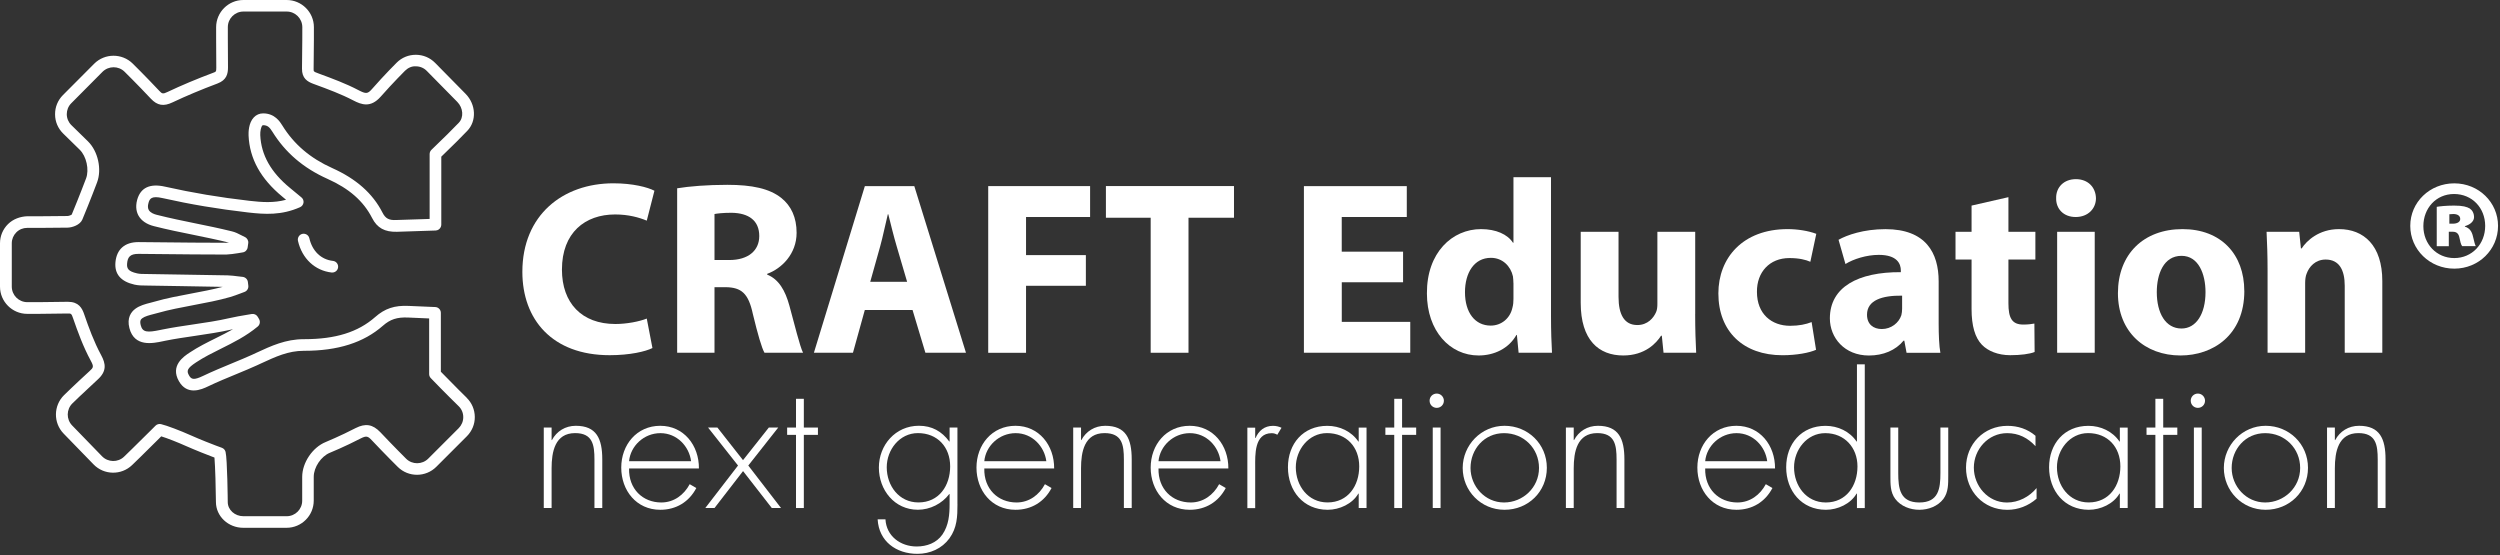 <svg class="w-[180px] fill-white" viewBox="0 0 626 139" version="1.1" xmlns="http://www.w3.org/2000/svg" xmlns:xlink="http://www.w3.org/1999/xlink" xml:space="preserve" xmlns:serif="http://www.serif.com/" style="fill-rule:evenodd;clip-rule:evenodd;stroke-linejoin:round;stroke-miterlimit:2;">
<rect x="0" y="0" width="626" height="139" fill="#333333" stroke="none"/>
<g id="logo">
<g id="logo_subtekst" transform="matrix(1,0,0,1,-18.08,167.95)">
<path d="M156.19,-57.75L156.28,-57.75C157.46,-59.97 159.64,-61.33 162.26,-61.33C167.45,-61.33 168.89,-58.1 168.89,-52.91L168.89,-40.74L166.93,-40.74L166.93,-52.91C166.93,-56.53 166.49,-59.5 162.09,-59.5C157.03,-59.5 156.2,-54.79 156.2,-50.69L156.2,-40.74L154.24,-40.74L154.24,-60.89L156.2,-60.89L156.2,-57.75L156.19,-57.75Z" style="fill:white;fill-rule:nonzero;"></path>
<path d="M175.6,-50.64C175.47,-45.54 179,-42.13 183.67,-42.13C186.81,-42.13 189.34,-44.01 190.78,-46.71L192.44,-45.75C190.61,-42.26 187.38,-40.3 183.41,-40.3C177.43,-40.3 173.64,-45.14 173.64,-50.86C173.64,-56.58 177.52,-61.33 183.41,-61.33C189.3,-61.33 193.14,-56.44 193.09,-50.64L175.6,-50.64ZM191.13,-52.47C190.65,-56.18 187.6,-59.49 183.45,-59.49C179.3,-59.49 175.95,-56.26 175.6,-52.47L191.13,-52.47Z" style="fill:white;fill-rule:nonzero;"></path>
<path d="M195.36,-60.89L197.72,-60.89L204.13,-52.73L210.59,-60.89L212.95,-60.89L205.45,-51.38L213.65,-40.74L211.34,-40.74L204.14,-49.99L196.99,-40.74L194.68,-40.74L202.88,-51.38L195.38,-60.89L195.36,-60.89Z" style="fill:white;fill-rule:nonzero;"></path>
<path d="M219.36,-40.74L217.4,-40.74L217.4,-59.06L215.18,-59.06L215.18,-60.89L217.4,-60.89L217.4,-68.09L219.36,-68.09L219.36,-60.89L222.89,-60.89L222.89,-59.06L219.36,-59.06L219.36,-40.74Z" style="fill:white;fill-rule:nonzero;"></path>
<path d="M257.83,-41.7C257.83,-38.6 257.74,-35.81 255.82,-33.15C253.94,-30.58 250.98,-29.27 247.79,-29.27C242.51,-29.27 238.15,-32.37 237.84,-37.91L239.8,-37.91C240.02,-33.72 243.55,-31.11 247.61,-31.11C250.14,-31.11 252.58,-31.98 254.07,-34.12C255.64,-36.43 255.86,-39.05 255.86,-41.75L255.86,-44.24L255.77,-44.24C253.98,-41.84 250.97,-40.31 247.92,-40.31C242.07,-40.31 238.15,-45.24 238.15,-50.87C238.15,-56.5 242.29,-61.34 248.18,-61.34C251.45,-61.34 253.9,-59.94 255.77,-57.41L255.86,-57.41L255.86,-60.9L257.82,-60.9L257.82,-41.71L257.83,-41.7ZM240.12,-50.95C240.12,-46.33 243.17,-42.14 248.06,-42.14C253.21,-42.14 256,-46.33 256,-51.17C256,-56.01 252.82,-59.5 247.93,-59.5C243.31,-59.5 240.12,-55.31 240.12,-50.95Z" style="fill:white;fill-rule:nonzero;"></path>
<path d="M264.55,-50.64C264.42,-45.54 267.95,-42.13 272.62,-42.13C275.76,-42.13 278.29,-44.01 279.73,-46.71L281.39,-45.75C279.56,-42.26 276.33,-40.3 272.36,-40.3C266.38,-40.3 262.59,-45.14 262.59,-50.86C262.59,-56.58 266.47,-61.33 272.36,-61.33C278.25,-61.33 282.09,-56.44 282.04,-50.64L264.55,-50.64ZM280.08,-52.47C279.6,-56.18 276.55,-59.49 272.4,-59.49C268.25,-59.49 264.9,-56.26 264.55,-52.47L280.08,-52.47Z" style="fill:white;fill-rule:nonzero;"></path>
<path d="M288.76,-57.75L288.85,-57.75C290.03,-59.97 292.21,-61.33 294.83,-61.33C300.02,-61.33 301.46,-58.1 301.46,-52.91L301.46,-40.74L299.5,-40.74L299.5,-52.91C299.5,-56.53 299.06,-59.5 294.66,-59.5C289.6,-59.5 288.77,-54.79 288.77,-50.69L288.77,-40.74L286.81,-40.74L286.81,-60.89L288.77,-60.89L288.77,-57.75L288.76,-57.75Z" style="fill:white;fill-rule:nonzero;"></path>
<path d="M308.17,-50.64C308.04,-45.54 311.57,-42.13 316.24,-42.13C319.38,-42.13 321.91,-44.01 323.35,-46.71L325.01,-45.75C323.18,-42.26 319.95,-40.3 315.98,-40.3C310,-40.3 306.21,-45.14 306.21,-50.86C306.21,-56.58 310.09,-61.33 315.98,-61.33C321.87,-61.33 325.71,-56.44 325.66,-50.64L308.17,-50.64ZM323.7,-52.47C323.22,-56.18 320.17,-59.49 316.02,-59.49C311.87,-59.49 308.52,-56.26 308.17,-52.47L323.7,-52.47Z" style="fill:white;fill-rule:nonzero;"></path>
<path d="M332.38,-58.27L332.47,-58.27C333.26,-60.1 334.7,-61.32 336.83,-61.32C337.62,-61.32 338.27,-61.15 338.97,-60.84L337.92,-59.09C337.44,-59.35 337.05,-59.48 336.52,-59.48C332.11,-59.48 332.38,-53.98 332.38,-51.02L332.38,-40.72L330.42,-40.72L330.42,-60.87L332.38,-60.87L332.38,-58.25L332.38,-58.27Z" style="fill:white;fill-rule:nonzero;"></path>
<path d="M360.26,-40.74L358.3,-40.74L358.3,-44.36L358.21,-44.36C356.73,-41.79 353.5,-40.3 350.53,-40.3C344.42,-40.3 340.58,-45.06 340.58,-50.94C340.58,-56.82 344.37,-61.32 350.44,-61.32C353.54,-61.32 356.5,-59.92 358.21,-57.39L358.3,-57.39L358.3,-60.88L360.26,-60.88L360.26,-40.73L360.26,-40.74ZM342.55,-50.95C342.55,-46.33 345.6,-42.14 350.49,-42.14C355.64,-42.14 358.43,-46.33 358.43,-51.17C358.43,-56.01 355.25,-59.5 350.36,-59.5C345.74,-59.5 342.55,-55.31 342.55,-50.95Z" style="fill:white;fill-rule:nonzero;"></path>
<path d="M369.16,-40.74L367.2,-40.74L367.2,-59.06L364.98,-59.06L364.98,-60.89L367.2,-60.89L367.2,-68.09L369.16,-68.09L369.16,-60.89L372.69,-60.89L372.69,-59.06L369.16,-59.06L369.16,-40.74Z" style="fill:white;fill-rule:nonzero;"></path>
<path d="M379.63,-67.61C379.63,-66.61 378.84,-65.82 377.84,-65.82C376.84,-65.82 376.05,-66.61 376.05,-67.61C376.05,-68.61 376.84,-69.4 377.84,-69.4C378.84,-69.4 379.63,-68.57 379.63,-67.61ZM378.8,-40.74L376.84,-40.74L376.84,-60.89L378.8,-60.89L378.8,-40.74Z" style="fill:white;fill-rule:nonzero;"></path>
<path d="M405.41,-50.81C405.41,-44.83 400.74,-40.3 394.81,-40.3C388.88,-40.3 384.34,-45.06 384.34,-50.77C384.34,-56.48 388.96,-61.33 394.81,-61.33C400.66,-61.33 405.41,-56.79 405.41,-50.82L405.41,-50.81ZM386.3,-50.77C386.3,-46.19 389.92,-42.13 394.68,-42.13C399.44,-42.13 403.45,-45.88 403.45,-50.77C403.45,-55.66 399.65,-59.49 394.68,-59.49C389.71,-59.49 386.3,-55.43 386.3,-50.77Z" style="fill:white;fill-rule:nonzero;"></path>
<path d="M412.13,-57.75L412.22,-57.75C413.4,-59.97 415.58,-61.33 418.2,-61.33C423.39,-61.33 424.83,-58.1 424.83,-52.91L424.83,-40.74L422.87,-40.74L422.87,-52.91C422.87,-56.53 422.43,-59.5 418.03,-59.5C412.97,-59.5 412.14,-54.79 412.14,-50.69L412.14,-40.74L410.18,-40.74L410.18,-60.89L412.14,-60.89L412.14,-57.75L412.13,-57.75Z" style="fill:white;fill-rule:nonzero;"></path>
<path d="M445.06,-50.64C444.93,-45.54 448.46,-42.13 453.13,-42.13C456.27,-42.13 458.8,-44.01 460.24,-46.71L461.9,-45.75C460.07,-42.26 456.84,-40.3 452.87,-40.3C446.89,-40.3 443.1,-45.14 443.1,-50.86C443.1,-56.58 446.98,-61.33 452.87,-61.33C458.76,-61.33 462.6,-56.44 462.55,-50.64L445.06,-50.64ZM460.59,-52.47C460.11,-56.18 457.06,-59.49 452.91,-59.49C448.76,-59.49 445.41,-56.26 445.06,-52.47L460.59,-52.47Z" style="fill:white;fill-rule:nonzero;"></path>
<path d="M483.06,-44.36L482.97,-44.36C481.49,-41.79 478.26,-40.3 475.29,-40.3C469.18,-40.3 465.34,-45.06 465.34,-50.94C465.34,-56.82 469.14,-61.32 475.2,-61.32C478.3,-61.32 481.26,-59.92 482.97,-57.39L483.06,-57.39L483.06,-76.72L485.02,-76.72L485.02,-40.73L483.06,-40.73L483.06,-44.36ZM483.19,-51.16C483.19,-55.83 480.01,-59.49 475.12,-59.49C470.5,-59.49 467.31,-55.3 467.31,-50.94C467.31,-46.32 470.36,-42.13 475.25,-42.13C480.4,-42.13 483.19,-46.32 483.19,-51.16Z" style="fill:white;fill-rule:nonzero;"></path>
<path d="M505.92,-60.89L505.92,-48.81C505.92,-46.76 505.96,-44.71 504.7,-43.01C503.3,-41.18 500.95,-40.3 498.68,-40.3C496.41,-40.3 494.06,-41.17 492.66,-43.01C491.39,-44.71 491.44,-46.76 491.44,-48.81L491.44,-60.89L493.4,-60.89L493.4,-49.5C493.4,-45.62 493.84,-42.13 498.68,-42.13C503.52,-42.13 503.96,-45.62 503.96,-49.5L503.96,-60.89L505.92,-60.89Z" style="fill:white;fill-rule:nonzero;"></path>
<path d="M527.77,-56.22C525.85,-58.31 523.54,-59.49 520.66,-59.49C515.91,-59.49 512.33,-55.43 512.33,-50.85C512.33,-46.27 515.86,-42.12 520.62,-42.12C523.5,-42.12 526.2,-43.52 528.04,-45.74L528.04,-43.08C525.99,-41.29 523.42,-40.29 520.71,-40.29C514.73,-40.29 510.37,-44.96 510.37,-50.85C510.37,-56.74 514.82,-61.32 520.75,-61.32C523.37,-61.32 525.77,-60.53 527.77,-58.83L527.77,-56.21L527.77,-56.22Z" style="fill:white;fill-rule:nonzero;"></path>
<path d="M550.85,-40.74L548.89,-40.74L548.89,-44.36L548.8,-44.36C547.32,-41.79 544.09,-40.3 541.12,-40.3C535.01,-40.3 531.17,-45.06 531.17,-50.94C531.17,-56.82 534.97,-61.32 541.03,-61.32C544.13,-61.32 547.09,-59.92 548.8,-57.39L548.89,-57.39L548.89,-60.88L550.85,-60.88L550.85,-40.73L550.85,-40.74ZM533.14,-50.95C533.14,-46.33 536.19,-42.14 541.08,-42.14C546.23,-42.14 549.02,-46.33 549.02,-51.17C549.02,-56.01 545.84,-59.5 540.95,-59.5C536.33,-59.5 533.14,-55.31 533.14,-50.95Z" style="fill:white;fill-rule:nonzero;"></path>
<path d="M559.75,-40.74L557.79,-40.74L557.79,-59.06L555.57,-59.06L555.57,-60.89L557.79,-60.89L557.79,-68.09L559.75,-68.09L559.75,-60.89L563.28,-60.89L563.28,-59.06L559.75,-59.06L559.75,-40.74Z" style="fill:white;fill-rule:nonzero;"></path>
<path d="M570.22,-67.61C570.22,-66.61 569.43,-65.82 568.43,-65.82C567.43,-65.82 566.64,-66.61 566.64,-67.61C566.64,-68.61 567.43,-69.4 568.43,-69.4C569.43,-69.4 570.22,-68.57 570.22,-67.61ZM569.39,-40.74L567.43,-40.74L567.43,-60.89L569.39,-60.89L569.39,-40.74Z" style="fill:white;fill-rule:nonzero;"></path>
<path d="M596,-50.81C596,-44.83 591.33,-40.3 585.4,-40.3C579.47,-40.3 574.93,-45.06 574.93,-50.77C574.93,-56.48 579.55,-61.33 585.4,-61.33C591.25,-61.33 596,-56.79 596,-50.82L596,-50.81ZM576.89,-50.77C576.89,-46.19 580.51,-42.13 585.27,-42.13C590.03,-42.13 594.04,-45.88 594.04,-50.77C594.04,-55.66 590.24,-59.49 585.27,-59.49C580.3,-59.49 576.89,-55.43 576.89,-50.77Z" style="fill:white;fill-rule:nonzero;"></path>
<path d="M602.72,-57.75L602.81,-57.75C603.99,-59.97 606.17,-61.33 608.79,-61.33C613.98,-61.33 615.42,-58.1 615.42,-52.91L615.42,-40.74L613.46,-40.74L613.46,-52.91C613.46,-56.53 613.02,-59.5 608.62,-59.5C603.56,-59.5 602.73,-54.79 602.73,-50.69L602.73,-40.74L600.77,-40.74L600.77,-60.89L602.73,-60.89L602.73,-57.75L602.72,-57.75Z" style="fill:white;fill-rule:nonzero;"></path>
</g>
<g id="logo_icoon" transform="matrix(1,0,0,1,-18.08,167.95)">
<path d="M134.98,-68.32C134.98,-68.32 131.76,-71.47 128.47,-74.87L128.47,-89.61C128.47,-90.42 127.81,-91.07 127.01,-91.07L126.95,-91.07C124.77,-91.16 122.59,-91.25 120.41,-91.35C116.88,-91.52 114.44,-90.7 112.01,-88.55C107.72,-84.78 102.09,-83.02 94.29,-83.02L94.17,-83.02C89.61,-83.02 86.02,-81.35 82.22,-79.59L81.17,-79.1C79.85,-78.5 78.15,-77.79 76.33,-77.04C73.91,-76.04 71.17,-74.9 68.92,-73.82C66.6,-72.71 65.99,-72.94 65.42,-73.93C64.75,-75.1 64.91,-75.71 67.19,-77.22C69.19,-78.54 71.25,-79.56 73.44,-80.65C76.51,-82.18 79.68,-83.75 82.62,-86.19C83.17,-86.65 83.3,-87.44 82.95,-88.05L82.62,-88.62C82.31,-89.15 81.7,-89.43 81.1,-89.32L79.86,-89.11C78.42,-88.87 76.94,-88.62 75.47,-88.28C72.63,-87.62 69.46,-87.15 66.38,-86.7C63.88,-86.33 61.3,-85.95 58.91,-85.47L58.27,-85.34C54.95,-84.64 53.78,-84.71 53.32,-86.51C53.03,-87.64 53.35,-88 53.7,-88.26C54.34,-88.74 55.47,-89.03 56.55,-89.31C56.91,-89.4 57.26,-89.5 57.61,-89.59C60.41,-90.39 63.53,-90.98 66.54,-91.55C69.62,-92.13 72.81,-92.73 75.74,-93.58C76.57,-93.82 77.39,-94.13 78.21,-94.44C78.57,-94.58 78.94,-94.72 79.3,-94.85C79.94,-95.08 80.34,-95.73 80.26,-96.4L80.15,-97.34C80.07,-98.02 79.52,-98.54 78.85,-98.62C78.47,-98.66 78.09,-98.7 77.72,-98.75C76.87,-98.86 75.99,-98.97 75.08,-99C71.13,-99.07 67.18,-99.14 63.22,-99.2L54.67,-99.34C53.85,-99.34 53.08,-99.34 52.4,-99.5C50.15,-100.01 49.79,-100.74 49.91,-102.01C50.05,-103.49 50.57,-104.41 52.82,-104.38L58.01,-104.33C63.59,-104.27 69.17,-104.21 74.75,-104.21C75.7,-104.28 76.73,-104.38 77.66,-104.55C78.05,-104.63 78.45,-104.7 78.85,-104.75C79.5,-104.84 80,-105.35 80.09,-106L80.24,-107.06C80.33,-107.7 79.98,-108.33 79.39,-108.6C79.09,-108.73 78.79,-108.89 78.49,-109.05C77.8,-109.41 77.03,-109.81 76.15,-110.02C73.03,-110.79 70.01,-111.41 67.09,-112C63.96,-112.64 60.72,-113.3 57.32,-114.16C56.64,-114.33 55.73,-114.68 55.34,-115.35C55.08,-115.79 55.05,-116.39 55.26,-117.13C55.55,-118.2 56.01,-118.98 58.77,-118.35C65.79,-116.77 72.6,-115.63 80.19,-114.75C84.4,-114.27 88.55,-114 93.22,-116.07C93.68,-116.27 94,-116.7 94.08,-117.2C94.15,-117.7 93.96,-118.2 93.56,-118.52L90.67,-120.91C85.89,-124.84 83.47,-129.16 83.25,-134.12C83.21,-135.11 83.44,-136.17 83.77,-136.52C83.83,-136.58 83.87,-136.6 83.98,-136.6C85.08,-136.6 85.61,-136.05 86.28,-134.98C89.52,-129.74 94.04,-125.87 100.09,-123.16C105.54,-120.72 109.08,-117.6 111.25,-113.37C112.52,-110.87 114.4,-109.84 117.45,-109.91C120.69,-110.03 123.93,-110.13 127.17,-110.23C127.74,-110.25 128.22,-110.6 128.44,-111.08C128.45,-111.1 128.46,-111.12 128.47,-111.15C128.48,-111.19 128.49,-111.22 128.5,-111.26C128.52,-111.32 128.54,-111.38 128.55,-111.44L128.55,-111.46C128.56,-111.54 128.58,-111.62 128.58,-111.7L128.58,-128.72C131.82,-131.83 133.32,-133.37 135.07,-135.17C137.47,-137.63 137.29,-141.8 134.66,-144.46L127.03,-152.21C125.75,-153.5 124.06,-154.22 122.23,-154.23L122.19,-154.23C120.38,-154.23 118.69,-153.54 117.41,-152.26C117.38,-152.24 114.35,-149.22 111.21,-145.64C110.14,-144.43 109.73,-144.4 107.87,-145.36C104.7,-147.03 101.29,-148.28 97.99,-149.5L97.55,-149.67C96.6,-150.01 96.6,-150.07 96.61,-150.73C96.7,-155.97 96.68,-161.15 96.68,-161.15C96.68,-164.9 93.61,-167.95 89.86,-167.95L79.02,-167.95C75.27,-167.95 72.21,-164.9 72.2,-161.15C72.2,-161.15 72.19,-156.19 72.24,-151.03C72.24,-150.02 72.16,-149.98 71.52,-149.75C67.33,-148.18 63.57,-146.6 60.02,-144.92C58.87,-144.37 58.67,-144.45 57.96,-145.21C54.59,-148.8 51.33,-152.01 51.3,-152.04C48.63,-154.66 44.3,-154.64 41.66,-151.99L33.83,-144.13C32.55,-142.85 31.85,-141.13 31.87,-139.31C31.87,-137.49 32.6,-135.79 33.89,-134.52L38.04,-130.46C39.72,-128.82 40.46,-125.47 39.63,-123.27C39.61,-123.23 37.92,-118.73 36.04,-114.22C35.83,-114.06 35.27,-113.86 34.95,-113.86C29.83,-113.77 24.91,-113.8 24.9,-113.8C23.13,-113.73 21.38,-113.11 20.08,-111.83C18.79,-110.55 18.08,-108.84 18.08,-107.03L18.08,-96.18C18.08,-92.43 21.13,-89.37 24.88,-89.36C24.88,-89.36 29.83,-89.34 35.01,-89.45C35.85,-89.47 35.99,-89.46 36.39,-88.23C37.52,-84.96 38.89,-81.17 40.8,-77.64C41.6,-76.17 41.5,-75.92 40.52,-75.04C36.92,-71.75 34.16,-69.05 34.13,-69.02C31.45,-66.39 31.4,-62.07 34.01,-59.38L41.51,-51.66C44.12,-48.97 48.44,-48.89 51.15,-51.49C51.15,-51.49 54.39,-54.6 57.91,-58.14L58.45,-58.69C59.98,-58.22 62.6,-57.19 64.74,-56.23C64.85,-56.19 67.28,-55.09 71.07,-53.65L71.78,-53.38C71.97,-51.22 72.13,-45.33 72.15,-42.22C72.17,-38.67 75.23,-35.79 78.99,-35.79L89.83,-35.79C93.59,-35.79 96.64,-38.84 96.64,-42.6L96.64,-48.57C96.64,-50.94 98.49,-53.69 100.69,-54.58C100.84,-54.64 104.45,-56.12 108.43,-58.18C109.84,-58.89 110.21,-58.73 111.15,-57.74C114.46,-54.23 117.65,-51.06 117.69,-51.03C120.36,-48.39 124.68,-48.41 127.33,-51.06L135.01,-58.74C136.28,-60.03 136.99,-61.74 136.97,-63.56C136.95,-65.38 136.23,-67.08 134.94,-68.34L134.98,-68.32ZM132.98,-60.78L125.3,-53.1C123.78,-51.59 121.31,-51.57 119.78,-53.08C119.75,-53.11 116.6,-56.24 113.31,-59.73C111.41,-61.71 109.61,-62.01 107.13,-60.76C103.26,-58.75 99.65,-57.28 99.62,-57.26C96.33,-55.92 93.75,-52.09 93.75,-48.54L93.75,-42.57C93.75,-40.43 92.01,-38.69 89.87,-38.69L79.03,-38.69C76.88,-38.69 75.12,-40.27 75.11,-42.22C75.11,-42.33 75.01,-53.03 74.56,-54.8C74.44,-55.27 74.11,-55.65 73.65,-55.82L72.13,-56.38C68.45,-57.78 66,-58.87 65.98,-58.89C63.17,-60.15 59.83,-61.41 58.39,-61.75C57.9,-61.86 57.38,-61.72 57.02,-61.36L55.87,-60.21C52.37,-56.7 49.15,-53.61 49.15,-53.6C47.61,-52.11 45.12,-52.16 43.63,-53.7L36.14,-61.42C34.65,-62.96 34.68,-65.44 36.21,-66.94C36.24,-66.97 38.96,-69.63 42.52,-72.89C44.87,-75.01 44.57,-76.88 43.4,-79.04C41.59,-82.38 40.27,-86.03 39.19,-89.17C38.64,-90.84 37.77,-92.38 35.09,-92.38L34.98,-92.38C29.84,-92.27 24.92,-92.29 24.92,-92.29C22.77,-92.29 21.03,-94.04 21.03,-96.19L21.03,-107.04C21.03,-108.07 21.44,-109.04 22.17,-109.77C22.9,-110.5 23.86,-110.89 24.9,-110.89C24.9,-110.89 29.85,-110.86 35.01,-110.95C36.17,-110.97 38.13,-111.62 38.7,-112.98C40.62,-117.59 42.37,-122.22 42.38,-122.26C43.63,-125.57 42.62,-130.09 40.1,-132.56L35.95,-136.62C35.22,-137.34 34.81,-138.31 34.8,-139.35C34.8,-140.38 35.19,-141.36 35.92,-142.09L43.74,-149.96C45.26,-151.48 47.74,-151.5 49.27,-149.99C49.3,-149.96 52.52,-146.79 55.85,-143.24C57.48,-141.51 59.06,-141.25 61.29,-142.32C64.76,-143.96 68.44,-145.5 72.56,-147.05C74.85,-147.92 75.17,-149.49 75.17,-151.08C75.12,-156.23 75.13,-161.17 75.13,-161.17C75.13,-163.31 76.89,-165.06 79.03,-165.06L89.87,-165.06C92.02,-165.06 93.77,-163.31 93.78,-161.16C93.78,-161.16 93.79,-156.02 93.7,-150.81C93.65,-148.34 95.05,-147.5 96.56,-146.95L96.99,-146.79C100.2,-145.61 103.51,-144.39 106.53,-142.81C108.63,-141.72 110.89,-140.9 113.41,-143.75C116.5,-147.25 119.45,-150.19 119.48,-150.22C120.21,-150.95 121.23,-151.43 122.23,-151.34C123.26,-151.34 124.23,-150.93 124.95,-150.19L132.58,-142.44C134.08,-140.92 134.25,-138.54 132.96,-137.21C131.1,-135.3 129.63,-133.8 126.11,-130.43C125.82,-130.15 125.66,-129.77 125.66,-129.37L125.66,-113.13C122.89,-113.04 120.11,-112.95 117.34,-112.86C115.47,-112.76 114.6,-113.24 113.85,-114.72C111.4,-119.52 107.29,-123.16 101.28,-125.86C95.77,-128.33 91.68,-131.82 88.76,-136.55C88.2,-137.45 86.89,-139.56 83.97,-139.56C83.07,-139.56 82.27,-139.22 81.65,-138.57C80.29,-137.16 80.29,-134.73 80.32,-134.02C80.58,-128.19 83.36,-123.17 88.8,-118.69L89.71,-117.93C86.6,-117.09 83.67,-117.31 80.51,-117.67C73.02,-118.53 66.31,-119.66 59.4,-121.21C55.62,-122.07 53.27,-120.96 52.43,-117.92C51.91,-116.02 52.34,-114.68 52.8,-113.89C53.51,-112.67 54.82,-111.78 56.59,-111.33C60.05,-110.45 63.32,-109.79 66.49,-109.15C69.38,-108.56 72.37,-107.95 75.43,-107.2L75.47,-107.2C75.22,-107.18 74.91,-107.2 74.74,-107.16C69.17,-107.16 63.6,-107.22 58.03,-107.28L52.83,-107.33L52.74,-107.33C49.34,-107.33 47.3,-105.55 46.99,-102.32C46.71,-99.35 48.31,-97.46 51.75,-96.68C52.74,-96.46 53.7,-96.45 54.64,-96.45L63.16,-96.31C66.73,-96.25 70.3,-96.2 73.86,-96.12C71.34,-95.46 68.63,-94.95 65.99,-94.45C62.91,-93.87 59.72,-93.27 56.79,-92.42C56.48,-92.33 56.15,-92.25 55.82,-92.16C54.52,-91.83 53.05,-91.45 51.94,-90.61C50.91,-89.83 49.82,-88.37 50.48,-85.8C51.71,-80.99 56.36,-81.97 58.86,-82.5L59.48,-82.63C61.79,-83.1 64.33,-83.47 66.79,-83.83C69.92,-84.29 73.15,-84.77 76.11,-85.45C76.22,-85.48 76.32,-85.5 76.43,-85.52C75.04,-84.73 73.6,-84.01 72.13,-83.28C69.96,-82.2 67.71,-81.09 65.58,-79.67C64.1,-78.7 60.65,-76.41 62.88,-72.5C63.89,-70.72 65.27,-70.18 66.58,-70.18C68.05,-70.18 69.44,-70.85 70.18,-71.2C72.36,-72.25 75.06,-73.37 77.45,-74.35C79.31,-75.12 81.05,-75.84 82.39,-76.46L83.45,-76.95C87.11,-78.64 90.25,-80.11 94.17,-80.11L94.28,-80.11C102.71,-80.11 109.14,-82.16 113.94,-86.37C115.79,-88 117.51,-88.56 120.28,-88.44C122.04,-88.36 123.79,-88.29 125.54,-88.21L125.54,-74.29C125.54,-73.91 125.68,-73.55 125.95,-73.27C129.41,-69.67 132.89,-66.27 132.93,-66.24C133.67,-65.52 134.08,-64.55 134.08,-63.52C134.09,-62.49 133.69,-61.51 132.97,-60.79L132.98,-60.78Z" style="fill:white;fill-rule:nonzero;"></path>
<path d="M95.54,-108.29C95.36,-109.08 94.58,-109.56 93.79,-109.39C93.01,-109.21 92.52,-108.42 92.69,-107.64C93.7,-103.22 96.94,-100.18 101.13,-99.71L101.29,-99.71C102.02,-99.71 102.66,-100.26 102.74,-101.01C102.83,-101.81 102.25,-102.54 101.45,-102.62C98.48,-102.95 96.27,-105.08 95.54,-108.3L95.54,-108.29Z" style="fill:white;fill-rule:nonzero;"></path>
</g>
<g id="logo_hoofdtekst" transform="matrix(1,0,0,1,-18.08,167.95)">
<path d="M181.45,-80.8C179.72,-79.93 175.82,-79.01 170.74,-79.01C156.31,-79.01 148.88,-87.99 148.88,-99.88C148.88,-114.12 159.04,-122.05 171.67,-122.05C176.56,-122.05 180.28,-121.06 181.95,-120.19L180.03,-112.7C178.11,-113.5 175.45,-114.25 172.1,-114.25C164.61,-114.25 158.79,-109.73 158.79,-100.44C158.79,-92.08 163.74,-86.82 172.17,-86.82C175.02,-86.82 178.18,-87.44 180.03,-88.18L181.45,-80.81L181.45,-80.8Z" style="fill:white;fill-rule:nonzero;"></path>
<path d="M187.64,-120.8C190.67,-121.3 195.19,-121.67 200.21,-121.67C206.4,-121.67 210.74,-120.74 213.71,-118.39C216.19,-116.41 217.55,-113.5 217.55,-109.66C217.55,-104.33 213.77,-100.68 210.18,-99.38L210.18,-99.19C213.09,-98.01 214.7,-95.23 215.75,-91.39C217.05,-86.68 218.35,-81.24 219.16,-79.63L209.5,-79.63C208.82,-80.81 207.83,-84.21 206.59,-89.35C205.48,-94.55 203.68,-95.97 199.84,-96.04L196.99,-96.04L196.99,-79.63L187.64,-79.63L187.64,-120.81L187.64,-120.8ZM196.99,-102.84L200.71,-102.84C205.42,-102.84 208.2,-105.19 208.2,-108.85C208.2,-112.69 205.6,-114.61 201.26,-114.67C198.97,-114.67 197.67,-114.48 196.99,-114.36L196.99,-102.84Z" style="fill:white;fill-rule:nonzero;"></path>
<path d="M234.63,-90.33L231.66,-79.62L221.88,-79.62L234.64,-121.35L247.02,-121.35L259.96,-79.62L249.8,-79.62L246.58,-90.33L234.63,-90.33ZM245.22,-97.39L242.62,-106.24C241.88,-108.72 241.13,-111.81 240.51,-114.29L240.39,-114.29C239.77,-111.81 239.15,-108.66 238.47,-106.24L235.99,-97.39L245.22,-97.39Z" style="fill:white;fill-rule:nonzero;"></path>
<path d="M265.53,-121.35L291.04,-121.35L291.04,-113.61L275,-113.61L275,-104.07L289.98,-104.07L289.98,-96.39L275,-96.39L275,-79.61L265.53,-79.61L265.53,-121.35Z" style="fill:white;fill-rule:nonzero;"></path>
<path d="M306.21,-113.43L295,-113.43L295,-121.36L327.07,-121.36L327.07,-113.43L315.68,-113.43L315.68,-79.62L306.21,-79.62L306.21,-113.43Z" style="fill:white;fill-rule:nonzero;"></path>
<path d="M369.42,-97.27L354.06,-97.27L354.06,-87.36L371.21,-87.36L371.21,-79.62L344.58,-79.62L344.58,-121.35L370.34,-121.35L370.34,-113.61L354.05,-113.61L354.05,-104.94L369.41,-104.94L369.41,-97.26L369.42,-97.27Z" style="fill:white;fill-rule:nonzero;"></path>
<path d="M406.45,-123.58L406.45,-88.66C406.45,-85.25 406.57,-81.66 406.7,-79.62L398.34,-79.62L397.91,-84.08L397.79,-84.08C395.87,-80.67 392.22,-78.94 388.32,-78.94C381.14,-78.94 375.38,-85.07 375.38,-94.48C375.32,-104.7 381.7,-110.58 388.94,-110.58C392.66,-110.58 395.57,-109.28 396.93,-107.17L397.05,-107.17L397.05,-123.58L406.46,-123.58L406.45,-123.58ZM397.04,-97.08C397.04,-97.58 396.98,-98.26 396.92,-98.75C396.36,-101.29 394.32,-103.39 391.41,-103.39C387.14,-103.39 384.91,-99.55 384.91,-94.78C384.91,-89.64 387.45,-86.42 391.35,-86.42C394.07,-86.42 396.24,-88.28 396.8,-90.94C396.99,-91.62 397.05,-92.3 397.05,-93.11L397.05,-97.07L397.04,-97.08Z" style="fill:white;fill-rule:nonzero;"></path>
<path d="M442.55,-89.34C442.55,-85.38 442.67,-82.16 442.8,-79.62L434.63,-79.62L434.2,-83.89L434.01,-83.89C432.83,-82.03 429.99,-78.94 424.54,-78.94C418.41,-78.94 413.89,-82.78 413.89,-92.13L413.89,-109.9L423.36,-109.9L423.36,-93.62C423.36,-89.22 424.78,-86.56 428.07,-86.56C430.67,-86.56 432.16,-88.36 432.78,-89.84C433.03,-90.4 433.09,-91.14 433.09,-91.88L433.09,-109.9L442.56,-109.9L442.56,-89.34L442.55,-89.34Z" style="fill:white;fill-rule:nonzero;"></path>
<path d="M472.82,-80.36C471.15,-79.62 467.99,-79 464.4,-79C454.62,-79 448.36,-84.94 448.36,-94.48C448.36,-103.33 454.43,-110.58 465.7,-110.58C468.18,-110.58 470.9,-110.15 472.88,-109.4L471.39,-102.4C470.27,-102.9 468.6,-103.33 466.13,-103.33C461.18,-103.33 457.96,-99.8 458.02,-94.85C458.02,-89.28 461.73,-86.37 466.32,-86.37C468.55,-86.37 470.28,-86.74 471.71,-87.3L472.82,-80.36Z" style="fill:white;fill-rule:nonzero;"></path>
<path d="M495.48,-79.62L494.92,-82.65L494.73,-82.65C492.75,-80.23 489.65,-78.93 486.06,-78.93C479.93,-78.93 476.28,-83.39 476.28,-88.22C476.28,-96.08 483.34,-99.86 494.05,-99.8L494.05,-100.23C494.05,-101.84 493.18,-104.13 488.54,-104.13C485.44,-104.13 482.16,-103.08 480.18,-101.84L478.45,-107.91C480.56,-109.09 484.7,-110.57 490.21,-110.57C500.3,-110.57 503.52,-104.63 503.52,-97.51L503.52,-86.98C503.52,-84.07 503.64,-81.28 503.95,-79.61L495.47,-79.61L495.48,-79.62ZM494.37,-93.92C489.42,-93.98 485.58,-92.81 485.58,-89.15C485.58,-86.73 487.19,-85.56 489.29,-85.56C491.64,-85.56 493.56,-87.11 494.18,-89.03C494.3,-89.53 494.37,-90.08 494.37,-90.64L494.37,-93.92Z" style="fill:white;fill-rule:nonzero;"></path>
<path d="M520.99,-118.58L520.99,-109.9L527.74,-109.9L527.74,-102.96L520.99,-102.96L520.99,-92C520.99,-88.35 521.86,-86.68 524.7,-86.68C525.88,-86.68 526.81,-86.8 527.49,-86.93L527.55,-79.81C526.31,-79.31 524.08,-79.01 521.42,-79.01C518.39,-79.01 515.85,-80.06 514.36,-81.61C512.63,-83.41 511.76,-86.32 511.76,-90.59L511.76,-102.97L507.74,-102.97L507.74,-109.91L511.76,-109.91L511.76,-116.47L520.99,-118.58Z" style="fill:white;fill-rule:nonzero;"></path>
<path d="M542.91,-118.32C542.91,-115.72 540.93,-113.61 537.83,-113.61C534.73,-113.61 532.88,-115.72 532.94,-118.32C532.88,-121.04 534.86,-123.09 537.89,-123.09C540.92,-123.09 542.84,-121.05 542.91,-118.32ZM533.19,-79.62L533.19,-109.9L542.6,-109.9L542.6,-79.62L533.19,-79.62Z" style="fill:white;fill-rule:nonzero;"></path>
<path d="M580.06,-95.1C580.06,-84.02 572.2,-78.94 564.08,-78.94C555.23,-78.94 548.41,-84.76 548.41,-94.54C548.41,-104.32 554.85,-110.58 564.57,-110.58C574.29,-110.58 580.05,-104.2 580.05,-95.1L580.06,-95.1ZM558.14,-94.79C558.14,-89.59 560.31,-85.69 564.33,-85.69C567.98,-85.69 570.34,-89.34 570.34,-94.79C570.34,-99.31 568.61,-103.89 564.33,-103.89C559.81,-103.89 558.14,-99.25 558.14,-94.79Z" style="fill:white;fill-rule:nonzero;"></path>
<path d="M585.88,-100.24C585.88,-104.02 585.76,-107.24 585.63,-109.9L593.8,-109.9L594.23,-105.75L594.42,-105.75C595.66,-107.67 598.75,-110.58 603.77,-110.58C609.96,-110.58 614.61,-106.49 614.61,-97.58L614.61,-79.62L605.2,-79.62L605.2,-96.4C605.2,-100.3 603.84,-102.96 600.43,-102.96C597.83,-102.96 596.28,-101.16 595.66,-99.43C595.41,-98.87 595.29,-97.94 595.29,-97.08L595.29,-79.62L585.88,-79.62L585.88,-100.24Z" style="fill:white;fill-rule:nonzero;"></path>
<path d="M643.59,-111.39C643.59,-105.45 638.76,-100.68 632.63,-100.68C626.5,-100.68 621.61,-105.45 621.61,-111.39C621.61,-117.33 626.5,-122.04 632.63,-122.04C638.76,-122.04 643.59,-117.27 643.59,-111.39ZM624.89,-111.32C624.89,-106.86 628.17,-103.33 632.63,-103.33C637.09,-103.33 640.37,-106.86 640.37,-111.38C640.37,-115.9 637.09,-119.37 632.57,-119.37C628.05,-119.37 624.89,-115.78 624.89,-111.32ZM631.27,-106.31L628.24,-106.31L628.24,-116.16C628.92,-116.28 630.53,-116.47 632.57,-116.47C634.8,-116.47 635.79,-116.16 636.53,-115.73C637.15,-115.3 637.58,-114.55 637.58,-113.56C637.58,-112.57 636.65,-111.7 635.29,-111.33L635.29,-111.21C636.4,-110.84 637.02,-110.1 637.33,-108.67C637.64,-107.24 637.83,-106.69 638.01,-106.32L634.6,-106.32C634.29,-106.69 634.1,-107.56 633.92,-108.43C633.73,-109.42 633.24,-109.92 632.25,-109.92L631.26,-109.92L631.26,-106.33L631.27,-106.31ZM631.39,-111.94L632.26,-111.94C633.37,-111.94 634.12,-112.37 634.12,-113.12C634.12,-113.92 633.44,-114.36 632.39,-114.36C632.02,-114.36 631.65,-114.3 631.4,-114.3L631.4,-111.95L631.39,-111.94Z" style="fill:white;fill-rule:nonzero;"></path>
</g>
</g>
</svg>